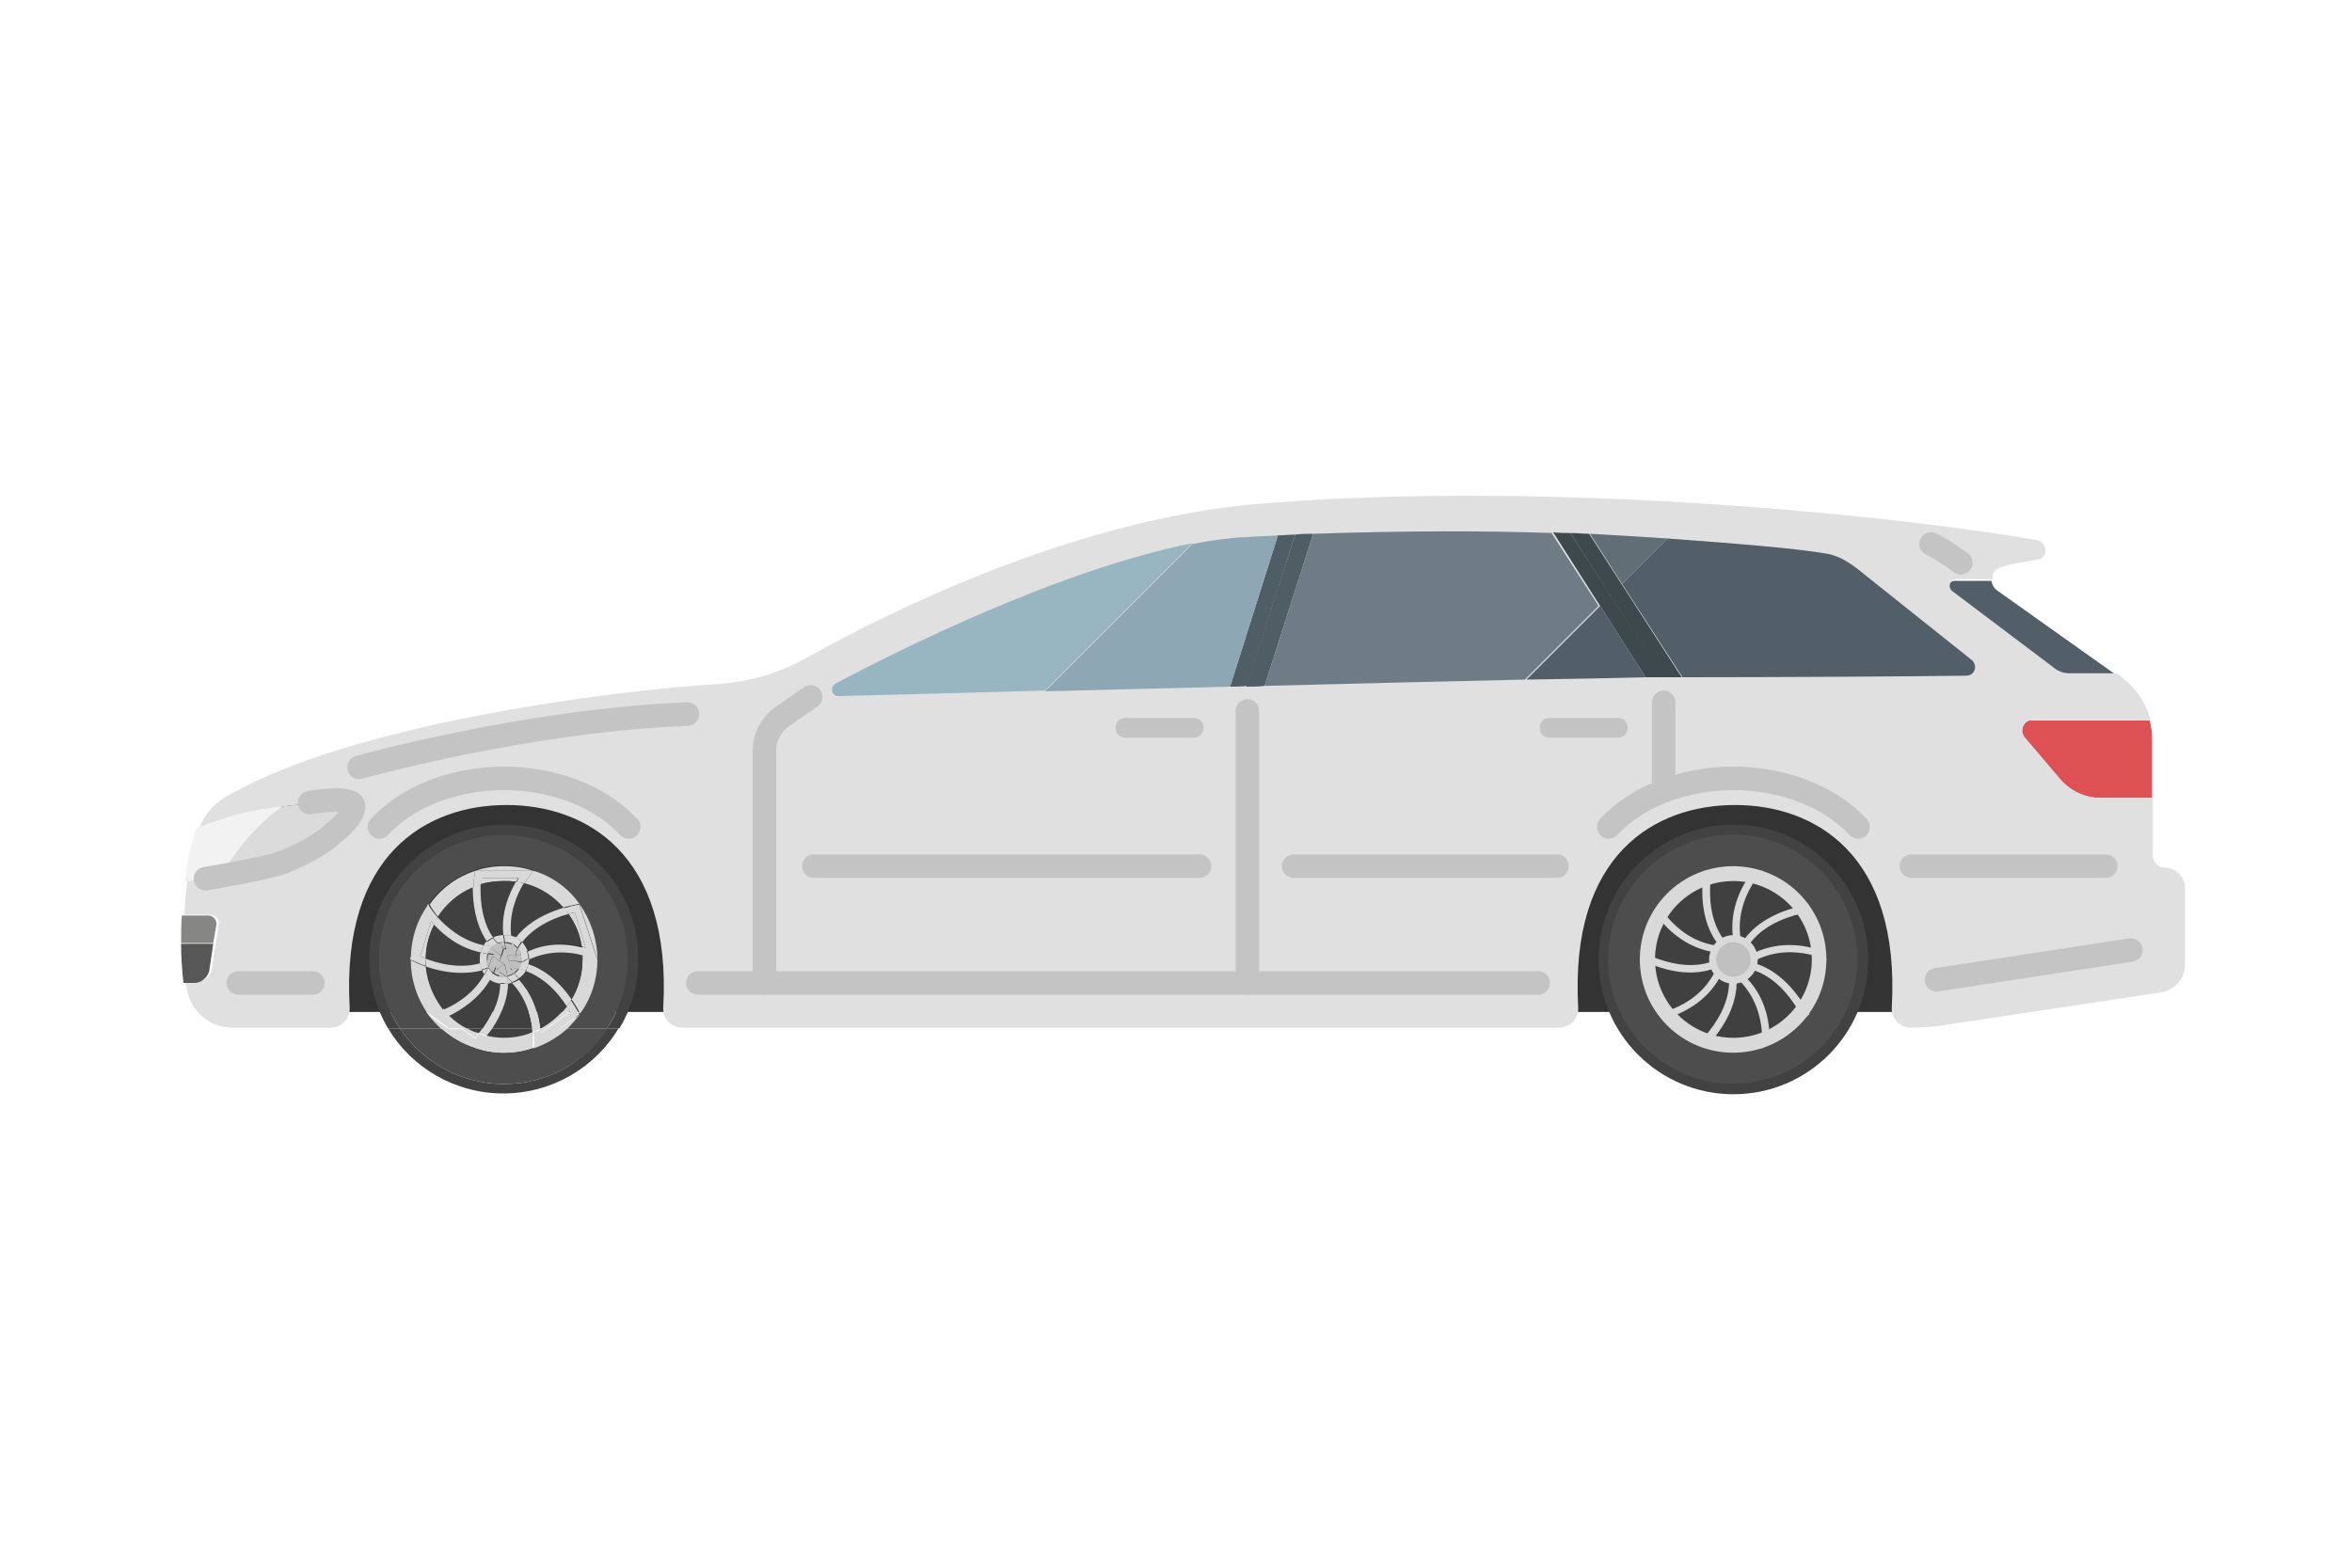 <?xml version="1.0" encoding="utf-8"?>
<!-- Generator: Adobe Illustrator 27.7.0, SVG Export Plug-In . SVG Version: 6.00 Build 0)  -->
<svg version="1.1" id="レイヤー_1" xmlns="http://www.w3.org/2000/svg" xmlns:xlink="http://www.w3.org/1999/xlink" x="0px"
	 y="0px" viewBox="0 0 300 200" style="enable-background:new 0 0 300 200;" xml:space="preserve">
<style type="text/css">
	.st0{fill:#333333;}
	.st1{fill:#424242;}
	.st2{fill:#4E4D4D;}
	.st3{fill:#D9D9D9;}
	.st4{fill:#404041;}
	.st5{fill:#525F68;}
	.st6{fill:#DD5054;}
	.st7{fill:#E0E0E0;}
	.st8{fill:#C1C0C0;}
	.st9{fill:none;stroke:#C4C4C4;stroke-width:3;stroke-linecap:round;stroke-linejoin:round;stroke-miterlimit:10;}
	.st10{fill:#C4C4C4;}
	.st11{fill:#4F5D65;}
	.st12{fill:#3E494E;}
	.st13{fill:#6F7C85;}
	.st14{fill:#616E76;}
	.st15{fill:#98B5C2;}
	.st16{fill:#8DA7B4;}
	.st17{fill:#F2F2F2;}
	.st18{fill:#DCDBDB;}
	.st19{fill:#575757;}
	.st20{fill:#868685;}
</style>
<g>
	<g>
		<rect x="35.9" y="101.1" class="st0" width="210.3" height="28"/>
		<g>
			<path class="st1" d="M64.3,138.3c-5.5,0-10.4-2.8-13.3-7.1h-1.5c3,5,8.5,8.3,14.7,8.3s11.7-3.3,14.7-8.3h-1.5
				C74.7,135.5,69.8,138.3,64.3,138.3z"/>
			<path class="st2" d="M64.3,138.3c5.5,0,10.4-2.8,13.3-7.1h-5.3c-1.2,1.1-2.7,2-4.4,2.5l0,0c0,0,0,0,0,0c-1.1,0.4-2.4,0.6-3.6,0.6
				c-1.3,0-2.5-0.2-3.6-0.6c0,0,0,0,0,0l0,0c-1.6-0.5-3.1-1.4-4.4-2.5h-5.3C53.9,135.5,58.8,138.3,64.3,138.3z"/>
			<path class="st3" d="M68,131.7c-1.1,0.4-2.4,0.7-3.7,0.7c-0.8,0-1.5-0.1-2.2-0.3c-0.4,0.5-0.9,1.1-1.4,1.6
				c1.1,0.4,2.4,0.6,3.6,0.6c1.3,0,2.5-0.2,3.6-0.6C67.9,133.8,68,132.9,68,131.7z"/>
			<path class="st3" d="M56.3,131.2c1.2,1.1,2.7,2,4.4,2.5l-3.5-2.5H56.3z"/>
			<path class="st3" d="M58.9,131.2l1.7,1.2c0.2-0.2,0.3-0.4,0.5-0.6c-0.5-0.2-1-0.4-1.5-0.6H58.9z"/>
			<path class="st3" d="M67.9,133.8c1.6-0.5,3.1-1.4,4.4-2.5h-0.9L67.9,133.8z"/>
			<path class="st3" d="M68.9,131.3c0,0.2,0,0.4,0,0.5l0.8-0.6H69C69,131.3,68.9,131.3,68.9,131.3z"/>
			<path class="st4" d="M62.7,131.2c-0.2,0.3-0.4,0.6-0.7,0.9c0.7,0.2,1.5,0.3,2.2,0.3c1.3,0,2.5-0.2,3.7-0.7c0-0.2,0-0.3,0-0.5
				H62.7z"/>
			<path class="st4" d="M59.6,131.2c0.5,0.3,1,0.5,1.5,0.6c0.2-0.2,0.3-0.4,0.5-0.6H59.6z"/>
			<path class="st4" d="M68.9,131.2C68.9,131.3,68.9,131.3,68.9,131.2c0,0,0.1,0,0.1,0H68.9z"/>
			<polygon class="st3" points="60.7,133.8 60.7,133.8 60.7,133.8 			"/>
			<path class="st3" d="M61.1,131.9c-0.2,0.2-0.3,0.4-0.5,0.6l-1.7-1.2h-1.6l3.5,2.5c0,0,0,0,0,0c0.5-0.5,1-1.1,1.4-1.6
				C61.7,132.1,61.4,132,61.1,131.9z"/>
			<path class="st3" d="M61.6,131.2c-0.2,0.2-0.3,0.4-0.5,0.6c0.3,0.1,0.7,0.2,1,0.3c0.2-0.3,0.5-0.6,0.7-0.9H61.6z"/>
			<polygon class="st3" points="67.9,133.8 67.9,133.8 67.9,133.8 			"/>
			<path class="st3" d="M69.8,131.2l-0.8,0.6c0-0.2,0-0.4,0-0.5c-0.3,0.2-0.6,0.3-0.9,0.4c0.1,1.2,0,2,0,2c0,0,0,0,0,0l3.5-2.5H69.8
				z"/>
			<path class="st3" d="M67.9,131.2c0,0.2,0,0.3,0,0.5c0.3-0.1,0.6-0.3,0.9-0.4c0,0,0,0,0-0.1H67.9z"/>
			<g>
				<path class="st5" d="M248.9,75.6l13,9.8c0.6,0.4,1.3,0.7,2,0.7h6l-15.2-10.8c-0.4-0.3-0.6-0.7-0.7-1.2h-4.7
					C248.6,74.1,248.2,75.1,248.9,75.6z"/>
				<path class="st6" d="M258.2,94.1l4.5,5.3c1.3,1.5,3.2,2.4,5.2,2.4h6.6v-7.4c0-0.9-0.1-1.7-0.3-2.5h-15
					C258.1,91.8,257.5,93.2,258.2,94.1z"/>
				<path class="st7" d="M276.2,110.7c-0.9,0-1.6-0.7-1.6-1.6v-7.3H268c-2,0-3.9-0.9-5.2-2.4l-4.5-5.3c-0.8-0.9-0.1-2.3,1-2.3h15
					c-0.6-2.2-1.9-4.1-3.8-5.5l-0.5-0.4h-6c-0.7,0-1.4-0.2-2-0.7l-13-9.8c-0.6-0.5-0.3-1.5,0.5-1.5h4.7c-0.1-0.4-0.1-0.9,0.5-1.3
					c0.6-0.4,2.6-0.8,5.2-1.2c1.4-0.2,1.3-2.2-0.1-2.5c-21.1-3.6-65.2-7.7-100.6-4.5c-23,2.3-45.9,13.7-56.1,19.4
					c-3.7,2.1-7.8,3.3-12,3.5c-12.9,0.8-46.3,5-62.2,14.3c-1.6,0.9-2.8,2.3-3.5,4c2.2-0.9,4.8-1.7,6.8-2.1c3.1-0.6,9.7-1.4,12.3-1.2
					c1.2,0.1,1.5,1.2,0,2.6c-1.5,1.4-5.7,4.4-8,5c-4.4,1.2-9.3,2-12.6,2.5c-0.2,1.3-0.3,2.8-0.4,4.3h3.4c0.6,0,1.1,0.6,1,1.2
					l-0.9,5.7c-0.1,0.9-0.9,1.6-1.9,1.6h-1.4c0,0.2,0,0.5,0.1,0.7c0.3,2.9,2.8,5.2,5.8,5.2h12.6c1.4,0,2.5-1.2,2.4-2.6
					c-1.1-19.6,9.9-25.8,20-25.8c10.1,0,21.1,6.2,20,25.8c-0.1,1.4,1,2.6,2.4,2.6h111.9c1.4,0,2.5-1.2,2.4-2.6
					c-1.1-19.6,9.9-25.8,20-25.8c10.1,0,21.1,6.2,20,25.8c-0.1,1.4,1,2.6,2.4,2.6c1.6,0,3.2-0.1,4.8-0.4l27.2-4.1
					c1.7-0.3,3-1.8,3-3.5v-10.2C278.5,111.8,277.5,110.7,276.2,110.7z"/>
			</g>
			<path class="st1" d="M64.3,105.2c-9.5,0-17.2,7.7-17.2,17.2c0,3.2,0.9,6.3,2.4,8.8h1.5c-1.7-2.5-2.7-5.6-2.7-8.8
				c0-8.8,7.1-15.9,15.9-15.9c8.8,0,15.9,7.1,15.9,15.9c0,3.3-1,6.3-2.7,8.8H79c1.6-2.6,2.4-5.6,2.4-8.8
				C81.5,112.9,73.8,105.2,64.3,105.2z"/>
			<path class="st2" d="M54.6,129.4L54.6,129.4C54.6,129.3,54.6,129.3,54.6,129.4c-1.4-1.9-2.2-4.3-2.2-6.9c0,0,0,0,0,0l0,0
				c0,0,0,0,0-0.1c0-2.6,0.9-5.1,2.3-7.1l0,0c0,0,0,0,0,0c1.4-2,3.5-3.5,5.8-4.3c0,0,0,0,0,0h0c1.2-0.4,2.4-0.6,3.7-0.6
				c1.3,0,2.6,0.2,3.7,0.6h0c0,0,0,0,0,0c2.4,0.8,4.4,2.3,5.8,4.2c0,0,0,0,0,0l0,0c1.5,2,2.3,4.4,2.3,7.1c0,0,0,0,0,0.1l0,0
				c0,0,0,0,0,0c0,2.6-0.8,4.9-2.2,6.9c0,0,0,0,0,0l0,0c-0.5,0.7-1.1,1.3-1.7,1.9h5.3c1.7-2.5,2.7-5.6,2.7-8.8
				c0-8.8-7.1-15.9-15.9-15.9c-8.8,0-15.9,7.1-15.9,15.9c0,3.3,1,6.3,2.7,8.8h5.3C55.7,130.7,55.1,130,54.6,129.4z"/>
			<path class="st3" d="M57.3,129.5c-0.2,0.1-0.3,0.1-0.5,0.2l2.1,1.5h0.7C58.7,130.8,58,130.2,57.3,129.5z"/>
			<path class="st3" d="M55,117.5l-1.4,4.5c0.3,0.1,0.5,0.2,0.7,0.3c0-1.6,0.4-3,1.1-4.3C55.2,117.8,55.1,117.6,55,117.5z"/>
			<path class="st3" d="M64.3,110.5c-1.3,0-2.6,0.2-3.7,0.6H68C66.9,110.7,65.6,110.5,64.3,110.5z"/>
			<path class="st3" d="M65.8,112.5c0.1-0.2,0.2-0.3,0.3-0.5h-4.7c0,0.3,0,0.5-0.1,0.8c0.9-0.3,1.9-0.4,3-0.4
				C64.8,112.4,65.3,112.4,65.8,112.5z"/>
			<path class="st3" d="M76.2,122.4c0-2.6-0.9-5.1-2.3-7.1L76.2,122.4C76.2,122.4,76.2,122.4,76.2,122.4z"/>
			<path class="st3" d="M74.7,120.9l-1.4-4.5c-0.3,0.1-0.5,0.1-0.8,0.2c0.9,1.2,1.4,2.6,1.7,4.1C74.4,120.8,74.5,120.9,74.7,120.9z"
				/>
			<path class="st3" d="M52.4,122.4C52.4,122.4,52.4,122.4,52.4,122.4l2.3-7.1C53.2,117.3,52.4,119.8,52.4,122.4z"/>
			<path class="st3" d="M72.3,128.4c-0.9,1.2-2,2.1-3.3,2.8h0.7l3-2.2C72.6,128.8,72.5,128.6,72.3,128.4z"/>
			<path class="st3" d="M54.6,129.4c0.5,0.7,1.1,1.3,1.7,1.9h0.9L54.6,129.4z"/>
			<path class="st3" d="M54.3,123.3c-0.6-0.2-1.3-0.5-1.9-0.8c0,2.6,0.8,4.9,2.2,6.9c0,0,0.8-0.1,1.9-0.6
				C55.3,127.2,54.5,125.4,54.3,123.3z"/>
			<path class="st3" d="M74,129.4l-2.6,1.9h0.9C72.9,130.7,73.5,130,74,129.4z"/>
			<path class="st3" d="M74.3,122.4c0,1.9-0.5,3.6-1.4,5.1c0.4,0.5,0.7,1.1,1.1,1.8c1.4-1.9,2.2-4.3,2.2-6.9c0,0-0.8-0.4-1.9-0.7
				C74.3,122,74.3,122.2,74.3,122.4z"/>
			<path class="st3" d="M60.4,113.2c0-0.7,0.1-1.4,0.2-2.1c-2.4,0.8-4.4,2.3-5.8,4.3c0,0,0.4,0.8,1.2,1.7
				C56.9,115.3,58.5,114,60.4,113.2z"/>
			<path class="st3" d="M71.8,115.8c0.6-0.2,1.3-0.3,2.1-0.5c-1.4-2-3.5-3.5-5.8-4.2c0,0-0.6,0.6-1.2,1.6
				C68.8,113.2,70.5,114.3,71.8,115.8z"/>
			<path class="st4" d="M66.6,120.2c0.3,0.3,0.6,0.7,0.7,1.1c2.6-1.1,5.1-1,6.9-0.6c-0.2-1.5-0.8-2.9-1.7-4.1
				C69.2,117.5,67.5,119,66.6,120.2z"/>
			<path class="st4" d="M65.2,119.4c0.2,0.1,0.4,0.1,0.6,0.2c1-1.3,2.8-2.9,6.1-3.8c-1.3-1.5-3-2.6-5-3.1
				C65.9,114.2,64.9,116.5,65.2,119.4z"/>
			<path class="st4" d="M64.7,125.5c0,1.4-0.5,3.4-2,5.7h5.2c-0.2-1.7-0.8-3.9-2.6-5.9C65.1,125.4,64.9,125.5,64.7,125.5z"/>
			<path class="st4" d="M67.1,123.9c-0.2,0.4-0.5,0.8-0.9,1c1.9,2.1,2.5,4.5,2.7,6.3H69c1.3-0.7,2.4-1.7,3.3-2.8
				C70.5,125.6,68.5,124.4,67.1,123.9z"/>
			<path class="st4" d="M67.4,122.3C67.4,122.4,67.4,122.4,67.4,122.3c0,0.3,0,0.4,0,0.6c1.5,0.5,3.6,1.8,5.5,4.6
				c0.9-1.5,1.4-3.3,1.4-5.1c0-0.2,0-0.4,0-0.6C72.6,121.4,70.1,121.1,67.4,122.3z"/>
			<path class="st4" d="M61.8,124.3c-0.1-0.2-0.2-0.3-0.3-0.5c-1.6,0.5-3.9,0.7-7.1-0.5c0.2,2.1,1,4,2.2,5.5
				C58.2,128.1,60.4,126.8,61.8,124.3z"/>
			<path class="st4" d="M61.6,131.2c1.7-2.4,2.2-4.4,2.2-5.7c-0.5-0.1-0.9-0.3-1.3-0.5c-1.4,2.5-3.6,3.8-5.3,4.5
				c0.7,0.7,1.5,1.3,2.3,1.7H61.6z"/>
			<path class="st4" d="M61.7,120.6c0.1-0.2,0.3-0.3,0.4-0.5c-0.9-1.3-1.9-3.5-1.8-6.9c-1.9,0.8-3.4,2.1-4.5,3.8
				C57,118.3,58.9,120,61.7,120.6z"/>
			<path class="st4" d="M62.9,119.6c0.4-0.2,0.8-0.3,1.3-0.3c-0.3-2.8,0.7-5.2,1.6-6.8c-0.5-0.1-1-0.1-1.5-0.1c-1,0-2,0.2-3,0.4
				C61.2,116.2,62.1,118.4,62.9,119.6z"/>
			<path class="st4" d="M61.2,122.9c0-0.1,0-0.3,0-0.5c0-0.3,0-0.6,0.1-0.9c-2.8-0.6-4.7-2.2-5.9-3.6c-0.7,1.3-1,2.8-1.1,4.3
				C57.5,123.5,59.8,123.3,61.2,122.9z"/>
			<polygon class="st3" points="60.6,111.1 60.6,111.1 60.6,111.1 			"/>
			<polygon class="st3" points="68.1,111.1 68,111.1 68.1,111.1 			"/>
			<path class="st3" d="M61.4,112.8c0-0.3,0-0.5,0.1-0.8h4.7c-0.1,0.1-0.2,0.3-0.3,0.5c0.3,0.1,0.7,0.1,1,0.2c0.6-1,1.2-1.6,1.2-1.6
				c0,0,0,0,0,0h-7.5c0,0,0,0,0,0c-0.1,0.7-0.2,1.4-0.2,2.1C60.7,113.1,61,112.9,61.4,112.8z"/>
			<path class="st3" d="M64.2,119.3C64.2,119.3,64.3,119.3,64.2,119.3c0.4,0,0.7,0,1,0.1c-0.3-2.9,0.7-5.2,1.6-6.7
				c-0.3-0.1-0.7-0.2-1-0.2C64.9,114.1,63.9,116.4,64.2,119.3z"/>
			<path class="st3" d="M62.1,120.1c0.2-0.2,0.5-0.4,0.8-0.5c-0.9-1.2-1.7-3.4-1.6-6.8c-0.3,0.1-0.7,0.2-1,0.4
				C60.3,116.6,61.2,118.8,62.1,120.1z"/>
			<path class="st3" d="M52.4,122.5C52.4,122.5,52.4,122.5,52.4,122.5C52.4,122.5,52.4,122.5,52.4,122.5L52.4,122.5z"/>
			<polygon class="st3" points="54.7,115.3 54.7,115.3 54.7,115.3 			"/>
			<path class="st3" d="M54.3,122.4c0,0,0-0.1,0-0.1c-0.2-0.1-0.5-0.2-0.7-0.3l1.4-4.5c0.1,0.1,0.2,0.3,0.3,0.4
				c0.2-0.3,0.3-0.6,0.5-0.9c-0.8-0.9-1.2-1.6-1.2-1.7c0,0,0,0,0,0l-2.3,7.1c0,0,0,0,0,0c0.7,0.3,1.3,0.6,1.9,0.8
				C54.3,123,54.3,122.7,54.3,122.4z"/>
			<path class="st3" d="M61.5,123.8c-0.1-0.3-0.2-0.6-0.3-0.9c-1.4,0.4-3.7,0.6-6.9-0.6c0,0,0,0.1,0,0.1c0,0.3,0,0.6,0,0.9
				C57.5,124.4,59.9,124.2,61.5,123.8z"/>
			<path class="st3" d="M61.3,121.5c0.1-0.3,0.2-0.6,0.4-0.9c-2.8-0.6-4.7-2.3-5.9-3.6c-0.2,0.3-0.4,0.6-0.5,0.9
				C56.6,119.3,58.5,120.9,61.3,121.5z"/>
			<polygon class="st3" points="54.6,129.3 54.6,129.4 54.6,129.3 			"/>
			<path class="st3" d="M58.9,131.2l-2.1-1.5c0.2-0.1,0.3-0.1,0.5-0.2c-0.2-0.2-0.5-0.5-0.7-0.8c-1.1,0.4-1.9,0.6-1.9,0.6
				c0,0,0,0,0,0l2.6,1.9H58.9z"/>
			<path class="st3" d="M62.5,125c-0.3-0.2-0.5-0.4-0.7-0.7c-1.4,2.5-3.6,3.8-5.2,4.5c0.2,0.3,0.5,0.5,0.7,0.8
				C58.9,128.8,61.1,127.4,62.5,125z"/>
			<path class="st3" d="M64.3,125.5c-0.2,0-0.4,0-0.5,0c0,1.4-0.5,3.4-2.2,5.7h1.2c1.5-2.3,2-4.3,2-5.7
				C64.6,125.5,64.4,125.5,64.3,125.5z"/>
			<path class="st3" d="M74,129.3C74,129.3,74,129.3,74,129.3C74,129.3,74,129.4,74,129.3L74,129.3z"/>
			<path class="st3" d="M72.3,128.4c0.1,0.2,0.3,0.4,0.4,0.7l-3,2.2h1.6l2.6-1.9c0,0,0,0,0,0c-0.4-0.7-0.7-1.3-1.1-1.8
				C72.7,127.8,72.5,128.1,72.3,128.4z"/>
			<path class="st3" d="M65.3,125.4c1.8,1.9,2.4,4.2,2.6,5.9h1c-0.2-1.8-0.8-4.2-2.7-6.3C66,125.1,65.7,125.3,65.3,125.4z"/>
			<path class="st3" d="M67.4,123c-0.1,0.3-0.2,0.6-0.3,0.9c1.4,0.5,3.4,1.7,5.2,4.5c0.2-0.3,0.4-0.6,0.6-0.9
				C71,124.7,68.9,123.5,67.4,123z"/>
			<polygon class="st3" points="76.2,122.5 76.2,122.5 76.2,122.5 			"/>
			<polygon class="st3" points="73.9,115.3 73.9,115.3 73.9,115.3 			"/>
			<path class="st3" d="M72.5,116.6c0.2-0.1,0.5-0.1,0.8-0.2l1.4,4.5c-0.2,0-0.3-0.1-0.5-0.1c0.1,0.3,0.1,0.7,0.1,1
				c1.2,0.3,1.9,0.7,1.9,0.7c0,0,0,0,0,0l-2.3-7.1c0,0,0,0,0,0c-0.7,0.1-1.4,0.3-2.1,0.5C72.1,116.1,72.3,116.4,72.5,116.6z"/>
			<path class="st3" d="M65.8,119.6c0.3,0.2,0.5,0.3,0.8,0.6c0.9-1.2,2.7-2.7,5.9-3.6c-0.2-0.3-0.4-0.6-0.6-0.8
				C68.6,116.8,66.8,118.3,65.8,119.6z"/>
			<path class="st3" d="M67.3,121.4c0.1,0.3,0.2,0.6,0.2,1c2.6-1.2,5.2-1,6.9-0.5c0-0.3-0.1-0.7-0.1-1
				C72.4,120.4,69.9,120.2,67.3,121.4z"/>
			<path class="st3" d="M63.7,124.6c-0.3-0.1-0.6-0.2-0.8-0.4c-0.1,0.3-0.3,0.5-0.4,0.8c0.4,0.3,0.8,0.4,1.3,0.5
				C63.8,125.1,63.8,124.8,63.7,124.6z"/>
			<path class="st3" d="M61.5,123.8c0.1,0.2,0.2,0.4,0.3,0.5c0.1-0.3,0.3-0.5,0.4-0.8C62,123.6,61.7,123.7,61.5,123.8z"/>
			<path class="st3" d="M64.7,124.7c0,0.2,0,0.5,0,0.8c0.2,0,0.4-0.1,0.6-0.1C65.1,125.2,64.9,124.9,64.7,124.7z"/>
			<path class="st3" d="M66.5,121.7c0.3-0.1,0.5-0.3,0.8-0.4c-0.2-0.4-0.4-0.8-0.7-1.1c-0.2,0.3-0.4,0.5-0.5,0.8
				C66.2,121.2,66.4,121.5,66.5,121.7z"/>
			<path class="st3" d="M62.1,120.1c-0.2,0.1-0.3,0.3-0.4,0.5c0.3,0.1,0.6,0.1,0.9,0.1C62.4,120.6,62.3,120.4,62.1,120.1z"/>
			<path class="st3" d="M62.1,122.4c0-0.3,0-0.5,0.1-0.7c-0.3,0-0.6-0.1-0.9-0.2c-0.1,0.3-0.1,0.6-0.1,0.9c0,0.2,0,0.3,0,0.5
				c0.3-0.1,0.6-0.2,0.9-0.3C62.1,122.5,62.1,122.4,62.1,122.4z"/>
			<path class="st3" d="M64.3,120.2C64.3,120.2,64.3,120.2,64.3,120.2c0-0.3-0.1-0.6-0.1-0.9c-0.5,0-0.9,0.1-1.3,0.3
				c0.2,0.3,0.4,0.5,0.6,0.7C63.7,120.2,64,120.2,64.3,120.2z"/>
			<path class="st3" d="M65.8,119.6c-0.2-0.1-0.4-0.2-0.6-0.2c0,0.3,0.1,0.6,0.1,0.9C65.5,120.1,65.6,119.9,65.8,119.6z"/>
			<path class="st3" d="M67.4,123c0-0.2,0.1-0.4,0.1-0.6c0,0,0,0,0-0.1c-0.3,0.1-0.5,0.3-0.8,0.4C66.9,122.8,67.1,122.9,67.4,123z"
				/>
			<path class="st3" d="M65.6,124.2c0.2,0.2,0.4,0.4,0.6,0.6c0.4-0.3,0.7-0.6,0.9-1c-0.3-0.1-0.6-0.2-0.9-0.2
				C66,123.9,65.8,124.1,65.6,124.2z"/>
			<path class="st3" d="M62.8,120.8c0.2-0.2,0.4-0.3,0.7-0.4c-0.2-0.2-0.4-0.4-0.6-0.7c-0.3,0.1-0.5,0.3-0.8,0.5
				c0.2,0.2,0.3,0.4,0.5,0.6C62.7,120.7,62.7,120.8,62.8,120.8z"/>
			<path class="st3" d="M65.3,120.4c0,0,0-0.1,0.1-0.1c-0.1-0.3-0.1-0.6-0.1-0.9c-0.3-0.1-0.6-0.1-0.9-0.1c0,0-0.1,0-0.1,0
				c0,0.3,0.1,0.6,0.1,0.9C64.7,120.2,65,120.2,65.3,120.4z"/>
			<path class="st3" d="M62.7,120.8c0,0-0.1-0.1-0.1-0.1c-0.3,0-0.6-0.1-0.9-0.1c-0.2,0.3-0.3,0.6-0.4,0.9c0.3,0.1,0.6,0.1,0.9,0.2
				C62.3,121.4,62.5,121.1,62.7,120.8z"/>
			<path class="st3" d="M62.3,123.3c-0.1-0.2-0.2-0.5-0.2-0.8c-0.2,0.1-0.5,0.2-0.9,0.3c0,0.3,0.1,0.6,0.3,0.9
				c0.3-0.1,0.5-0.2,0.7-0.3C62.2,123.5,62.2,123.4,62.3,123.3z"/>
			<path class="st3" d="M62.8,120.8c-0.1,0-0.1,0-0.2,0C62.6,120.8,62.7,120.8,62.8,120.8C62.7,120.8,62.7,120.8,62.8,120.8z"/>
			<path class="st3" d="M62.3,123.5c0,0-0.1,0-0.1,0.1c-0.1,0.3-0.3,0.5-0.4,0.8c0.2,0.3,0.4,0.5,0.7,0.7c0.2-0.3,0.3-0.5,0.4-0.8
				C62.7,124,62.5,123.7,62.3,123.5z"/>
			<path class="st3" d="M64.7,125.5c0-0.3,0-0.5,0-0.8c0,0-0.1-0.1-0.1-0.1c-0.1,0-0.2,0-0.3,0c-0.2,0-0.4,0-0.6-0.1
				c0,0.3,0.1,0.6,0,0.9c0.2,0,0.3,0,0.5,0C64.4,125.5,64.6,125.5,64.7,125.5z"/>
			<path class="st3" d="M62.2,123.5c0,0,0.1,0,0.1-0.1c0,0,0-0.1-0.1-0.1C62.2,123.4,62.2,123.5,62.2,123.5z"/>
			<path class="st3" d="M65.6,124.2c-0.3,0.2-0.6,0.3-0.9,0.4c0,0,0,0.1,0,0.1c0.2,0.2,0.4,0.4,0.6,0.6c0.3-0.1,0.6-0.3,0.9-0.5
				C66,124.7,65.8,124.5,65.6,124.2z"/>
			<path class="st3" d="M66.5,122.8c-0.1,0.3-0.2,0.5-0.3,0.8c0.3,0.1,0.6,0.1,0.9,0.2c0.1-0.3,0.3-0.6,0.3-0.9
				c-0.3-0.1-0.5-0.2-0.7-0.2C66.6,122.8,66.6,122.8,66.5,122.8z"/>
			<path class="st3" d="M64.6,124.6c0,0,0.1,0.1,0.1,0.1c0,0,0-0.1,0-0.1C64.7,124.6,64.6,124.6,64.6,124.6z"/>
			<path class="st3" d="M65.4,120.4c0.2,0.1,0.5,0.3,0.6,0.5c0.1-0.2,0.3-0.5,0.5-0.8c-0.2-0.2-0.5-0.4-0.8-0.6
				c-0.2,0.2-0.3,0.4-0.4,0.6C65.4,120.3,65.4,120.4,65.4,120.4z"/>
			<path class="st3" d="M66.5,122.4c0,0.1,0,0.2,0,0.3c0,0,0.1,0,0.1,0c0.3-0.2,0.5-0.3,0.8-0.4c0-0.3-0.1-0.7-0.2-1
				c-0.3,0.1-0.5,0.2-0.8,0.4C66.5,122,66.5,122.2,66.5,122.4z"/>
			<path class="st3" d="M65.4,120.3c0,0,0,0.1-0.1,0.1c0,0,0.1,0,0.1,0.1C65.4,120.4,65.4,120.3,65.4,120.3z"/>
			<path class="st3" d="M66.7,122.7c0,0-0.1,0-0.1,0c0,0,0,0.1,0,0.1C66.6,122.8,66.6,122.8,66.7,122.7z"/>
			<polygon class="st8" points="64.7,121.9 64,121.9 63.7,122.6 64.3,123 64.9,122.6 			"/>
			<path class="st8" d="M63.3,123.7l0.2-0.1l-0.2-0.2c-0.1,0.3-0.2,0.5-0.3,0.7c0.2,0.2,0.5,0.3,0.8,0.4c0-0.3-0.1-0.5-0.1-0.7
				C63.5,123.8,63.4,123.8,63.3,123.7z"/>
			<path class="st8" d="M62.8,121.9l0.2,0.1l0.1-0.2c-0.3,0-0.5,0-0.8-0.1c-0.1,0.2-0.1,0.5-0.1,0.7c0,0,0,0.1,0,0.1
				c0.2-0.1,0.5-0.2,0.6-0.3C62.7,122.1,62.7,122,62.8,121.9z"/>
			<path class="st8" d="M65.2,123.7l-0.1-0.2l-0.2,0.2c0.2,0.2,0.4,0.4,0.6,0.5c0.2-0.2,0.4-0.4,0.6-0.6c-0.3-0.1-0.5-0.1-0.7-0.1
				C65.4,123.6,65.3,123.7,65.2,123.7z"/>
			<path class="st8" d="M65.9,121.9h-0.2l0.1,0.2c0.2-0.2,0.5-0.3,0.7-0.4c-0.1-0.3-0.2-0.5-0.4-0.8c-0.1,0.2-0.2,0.5-0.3,0.6
				C65.8,121.7,65.8,121.8,65.9,121.9z"/>
			<path class="st8" d="M64,120.8c0.1,0,0.2,0,0.3,0l-0.1,0.2h0.3c-0.1-0.3-0.1-0.5-0.2-0.8c0,0,0,0,0,0c-0.3,0-0.6,0.1-0.8,0.2
				C63.7,120.5,63.8,120.7,64,120.8z"/>
			<path class="st8" d="M64,120.8c-0.1-0.1-0.3-0.3-0.5-0.5c-0.3,0.1-0.5,0.3-0.7,0.4C63.2,120.8,63.6,120.8,64,120.8z"/>
			<path class="st8" d="M64.3,121l-0.3,1h0.7l0,0c0,0,0.1-0.6,0.6-1.5c-0.3-0.1-0.6-0.2-0.9-0.2c0,0.3,0.1,0.5,0.2,0.8H64.3z"/>
			<path class="st8" d="M65.7,121.6c0,0.1-0.1,0.2-0.1,0.3l0,0.1h0.2C65.8,121.8,65.8,121.7,65.7,121.6z"/>
			<path class="st8" d="M62.1,122.5c0,0.3,0.1,0.6,0.2,0.8c0.2-0.4,0.3-0.7,0.4-1.1C62.5,122.3,62.3,122.4,62.1,122.5z"/>
			<path class="st8" d="M62.9,122l0.8,0.6l0.2-0.7h0c0,0-0.6-0.3-1.2-1.1c-0.2,0.2-0.4,0.5-0.5,0.8c0.3,0,0.5,0.1,0.8,0.1L62.9,122z
				"/>
			<path class="st8" d="M64,120.8c0.1,0.1,0.2,0.1,0.2,0.2h0.1l0.1-0.2C64.2,120.8,64.1,120.8,64,120.8z"/>
			<path class="st8" d="M63.9,121.9L63.9,121.9l0.3-1h-0.1c-0.1,0-0.1-0.1-0.2-0.2c-0.4,0-0.8,0-1.2,0c0,0-0.1,0.1-0.1,0.1
				C63.4,121.6,63.9,121.9,63.9,121.9z"/>
			<path class="st8" d="M63.5,123.6l0.8-0.6l-0.6-0.4l0,0c0,0-0.5,0.4-1.4,0.8c0.2,0.3,0.4,0.5,0.6,0.7c0.1-0.2,0.2-0.5,0.3-0.7
				L63.5,123.6z"/>
			<path class="st8" d="M62.7,122.2c0.1-0.1,0.2-0.1,0.2-0.2l0-0.1l-0.2-0.1C62.7,122,62.7,122.1,62.7,122.2z"/>
			<path class="st8" d="M63.7,124.6c0.2,0,0.4,0.1,0.6,0.1c0.1,0,0.2,0,0.3,0c-0.3-0.3-0.6-0.5-1-0.7
				C63.7,124.1,63.7,124.3,63.7,124.6z"/>
			<path class="st8" d="M63.7,122.6l-0.8-0.6l0,0.1c-0.1,0-0.1,0.1-0.2,0.2c-0.1,0.4-0.3,0.8-0.4,1.1c0,0,0,0.1,0.1,0.1
				C63.3,123.1,63.7,122.6,63.7,122.6L63.7,122.6z"/>
			<path class="st8" d="M65.2,123.5l-0.3-1l-0.6,0.4l0,0c0,0,0.3,0.6,0.4,1.6c0.3-0.1,0.6-0.2,0.9-0.4c-0.2-0.2-0.4-0.4-0.6-0.5
				L65.2,123.5z"/>
			<path class="st8" d="M63.6,123.9c0-0.1-0.1-0.2-0.1-0.3l0,0l-0.2,0.1C63.4,123.8,63.5,123.8,63.6,123.9z"/>
			<path class="st8" d="M66.2,123.6c0.2-0.2,0.3-0.5,0.3-0.8c-0.3,0.2-0.7,0.4-1,0.7C65.7,123.5,65.9,123.6,66.2,123.6z"/>
			<path class="st8" d="M64.3,123L64.3,123l-0.8,0.6l0,0c0,0.1,0,0.2,0.1,0.3c0.3,0.2,0.7,0.5,1,0.7c0,0,0.1,0,0.1,0
				C64.6,123.6,64.3,123,64.3,123z"/>
			<path class="st8" d="M66,121c-0.2-0.2-0.4-0.4-0.6-0.5c0.1,0.4,0.2,0.8,0.3,1.2C65.8,121.4,65.9,121.2,66,121z"/>
			<path class="st8" d="M65.5,123.5c-0.1,0-0.2,0-0.3,0l0,0l0.1,0.2C65.3,123.7,65.4,123.6,65.5,123.5z"/>
			<path class="st8" d="M65.7,121.9h-1l0.2,0.7l0,0c0,0,0.6-0.1,1.6,0.1c0-0.1,0-0.2,0-0.3c0-0.2,0-0.4-0.1-0.7
				c-0.2,0.1-0.5,0.3-0.7,0.4L65.7,121.9z"/>
			<path class="st8" d="M64.7,121.9h1l0-0.1c0-0.1,0.1-0.2,0.1-0.3c-0.1-0.4-0.3-0.8-0.3-1.2c0,0-0.1,0-0.1-0.1
				C64.8,121.3,64.6,121.9,64.7,121.9L64.7,121.9z"/>
			<path class="st8" d="M64.9,122.6L64.9,122.6l0.3,1l0,0c0.1,0,0.2,0,0.3,0c0.3-0.3,0.7-0.5,1-0.7c0,0,0-0.1,0-0.1
				C65.5,122.5,64.9,122.6,64.9,122.6z"/>
		</g>
		<g>
			<circle class="st1" cx="221.1" cy="122.4" r="17.2"/>
			
				<ellipse transform="matrix(0.885 -0.465 0.465 0.885 -31.56 116.846)" class="st2" cx="221.1" cy="122.4" rx="15.9" ry="15.9"/>
			
				<ellipse transform="matrix(0.707 -0.707 0.707 0.707 -21.795 192.185)" class="st3" cx="221.1" cy="122.4" rx="11.9" ry="11.9"/>
			<circle class="st4" cx="221.1" cy="122.4" r="10"/>
			<g>
				<path class="st3" d="M224.8,111.1h-7.5c-1.1,8.4,3.4,10.8,3.4,10.8h1.9C220.2,115.8,224.8,111.1,224.8,111.1z M221,121
					c-0.7-0.5-3.4-2.9-2.8-8.9h4.7c-1.2,1.8-2.6,5-1.6,8.9H221z"/>
			</g>
			<g>
				<path class="st3" d="M211.5,115.3l-2.3,7.1c7.6,3.7,11.3,0.1,11.3,0.1l0.6-1.8C214.5,121.2,211.5,115.3,211.5,115.3z M219.7,122
					c-0.7,0.5-3.8,2.3-9.3-0.1l1.4-4.5c1.4,1.7,4,4,8,4.2L219.7,122z"/>
			</g>
			<g>
				<path class="st3" d="M211.4,129.3l6.1,4.4c5.8-6.1,3.6-10.7,3.6-10.7l-1.6-1.1C217.9,128.3,211.4,129.3,211.4,129.3z
					 M220.3,123.6c0.3,0.9,1,4.3-3,8.8l-3.8-2.8c2-0.8,5.1-2.5,6.5-6.3L220.3,123.6z"/>
			</g>
			<g>
				<path class="st3" d="M224.7,133.8l6.1-4.4c-4-7.4-9.1-6.8-9.1-6.8l-1.6,1.1C225.7,127.2,224.7,133.8,224.7,133.8z M222,123.5
					c0.9,0,4.4,0.3,7.5,5.6l-3.8,2.8c-0.1-2.2-0.8-5.6-4-8.1L222,123.5z"/>
			</g>
			<g>
				<path class="st3" d="M233,122.5l-2.3-7.1c-8.3,1.5-9.3,6.6-9.3,6.6l0.6,1.8C227.1,119.5,233,122.5,233,122.5z M222.4,121.9
					c0.3-0.9,1.7-4.1,7.6-5.4l1.4,4.5c-2.1-0.6-5.6-0.9-9,1.3L222.4,121.9z"/>
			</g>
			<path class="st3" d="M224.2,122.4c0,1.7-1.4,3.1-3.1,3.1c-1.7,0-3.1-1.4-3.1-3.1s1.4-3.1,3.1-3.1
				C222.8,119.3,224.2,120.7,224.2,122.4z"/>
			<path class="st8" d="M223.3,122.4c0,1.2-1,2.2-2.2,2.2c-1.2,0-2.2-1-2.2-2.2c0-1.2,1-2.2,2.2-2.2
				C222.3,120.2,223.3,121.2,223.3,122.4z"/>
		</g>
		<line class="st9" x1="159.1" y1="90.7" x2="159.1" y2="125.4"/>
		<line class="st9" x1="212.2" y1="89.6" x2="212.2" y2="100.9"/>
		<path class="st9" d="M103.4,88.9l-3.6,2.5c-1.4,1-2.3,2.6-2.3,4.4v29.6"/>
		<line class="st9" x1="89" y1="125.4" x2="196.2" y2="125.4"/>
		<line class="st9" x1="247" y1="125" x2="271.8" y2="121.2"/>
		<line class="st9" x1="30.4" y1="125.4" x2="39.9" y2="125.4"/>
		<line class="st9" x1="103.8" y1="110.5" x2="153" y2="110.5"/>
		<line class="st9" x1="165" y1="110.5" x2="198.6" y2="110.5"/>
		<path class="st9" d="M80.2,105.5c-5.9-6.2-14.6-6.2-15.9-6.2s-10.1,0-15.9,6.2"/>
		<path class="st9" d="M237,105.5c-5.9-6.2-14.6-6.2-15.9-6.2c-1.3,0-10.1,0-15.9,6.2"/>
		<path class="st10" d="M152.3,94.1h-8.8c-0.7,0-1.2-0.5-1.2-1.2v-0.1c0-0.7,0.5-1.2,1.2-1.2h8.8c0.7,0,1.2,0.5,1.2,1.2v0.1
			C153.5,93.6,152.9,94.1,152.3,94.1z"/>
		<path class="st10" d="M206.4,94.1h-8.8c-0.7,0-1.2-0.5-1.2-1.2v-0.1c0-0.7,0.5-1.2,1.2-1.2h8.8c0.7,0,1.2,0.5,1.2,1.2v0.1
			C207.6,93.6,207.1,94.1,206.4,94.1z"/>
		<line class="st9" x1="243.8" y1="110.5" x2="268.6" y2="110.5"/>
		<path class="st11" d="M165.2,68.2c-0.7,0-1.5,0.1-2.2,0.1l-6.1,19.3c0.7,0,1.5,0,2.2-0.1v-0.1L165.2,68.2z"/>
		<path class="st11" d="M165.2,68.2l-6.2,19.3v0.1c0.8,0,1.5,0,2.3-0.1l6.2-19.4C166.8,68.1,166,68.1,165.2,68.2z"/>
		<path class="st12" d="M198.1,67.9l11.8,18.5c0.9,0,1.7,0,2.3,0L200.3,68C199.6,68,198.8,68,198.1,67.9z"/>
		<path class="st12" d="M200.3,68l11.8,18.4c0.8,0,1.6,0,2.4,0l-11.8-18.3C202,68.1,201.2,68,200.3,68z"/>
		<g>
			<path class="st5" d="M209.9,86.4l-5.8-9.1l-9.4,9.4C201.2,86.6,206.5,86.5,209.9,86.4z"/>
			<path class="st13" d="M167.5,68.1l-6.2,19.4c12-0.3,23.9-0.6,33.2-0.8l9.4-9.4l-6-9.3C189.5,67.7,179.3,67.7,167.5,68.1z"/>
			<path class="st5" d="M251.5,84.2l-13.3-10.6c-1.7-1.4-3.3-2.7-5.4-3c-3.6-0.6-10.4-1.2-20.1-1.9l-5.8,5.8l7.7,11.9
				c12.6,0,29.3-0.1,36.2-0.2C251.9,86.2,252.3,84.9,251.5,84.2z"/>
			<path class="st14" d="M202.8,68.1l4.1,6.4l5.8-5.8C209.7,68.5,206.4,68.3,202.8,68.1z"/>
		</g>
		<g>
			<path class="st15" d="M106.6,87.2c-0.8,0.4-0.5,1.7,0.4,1.6c5-0.1,14.7-0.4,26.3-0.7l18.8-18.8C135,72.7,114.3,83.1,106.6,87.2z"
				/>
			<path class="st16" d="M152.1,69.4l-18.8,18.8c7.3-0.2,15.4-0.4,23.6-0.6l6.1-19.3c-1.2,0.1-2.5,0.1-3.7,0.2
				C157,68.6,154.6,68.9,152.1,69.4z"/>
		</g>
		<g>
			<path class="st17" d="M35.9,102.9c-1.6,0.2-3,0.4-4,0.6c-2,0.4-4.5,1.3-6.8,2.1c-0.2,0.5-0.4,1-0.5,1.5c-0.4,1.4-0.8,3.3-1,5.4
				c1.4-0.2,3-0.5,4.7-0.8C29.5,109.4,31.8,106,35.9,102.9z"/>
			<path class="st18" d="M44.1,102.4c-1.7-0.1-5.2,0.1-8.2,0.5c-4.1,3.1-6.4,6.5-7.7,8.9c2.5-0.5,5.3-1,7.9-1.8c2.2-0.6,6.5-3.6,8-5
				C45.6,103.5,45.3,102.5,44.1,102.4z"/>
		</g>
		<g>
			<path class="st19" d="M23.1,120.4c0,1.6,0.1,3.2,0.3,5h1.4c0.9,0,1.7-0.7,1.9-1.6l0.5-3.4H23.1z"/>
			<path class="st20" d="M27.6,118c0.1-0.6-0.4-1.2-1-1.2h-3.4c-0.1,1.1-0.1,2.3-0.1,3.5h4.1L27.6,118z"/>
		</g>
		<path class="st9" d="M250.1,71.8c0,0-2.4-1.8-3.8-2.4"/>
	</g>
	<path class="st9" d="M26.2,112.1c0,0,7.9-1.3,9.9-2.1c2-0.8,4.9-2.2,6.4-3.7c0,0,2.3-1.7,2.6-3.2c0.4-1.8-5.6-0.7-5.6-0.7"/>
	<path class="st9" d="M45.8,97.9c0,0,21.3-6,41.9-6.8"/>
</g>
</svg>
